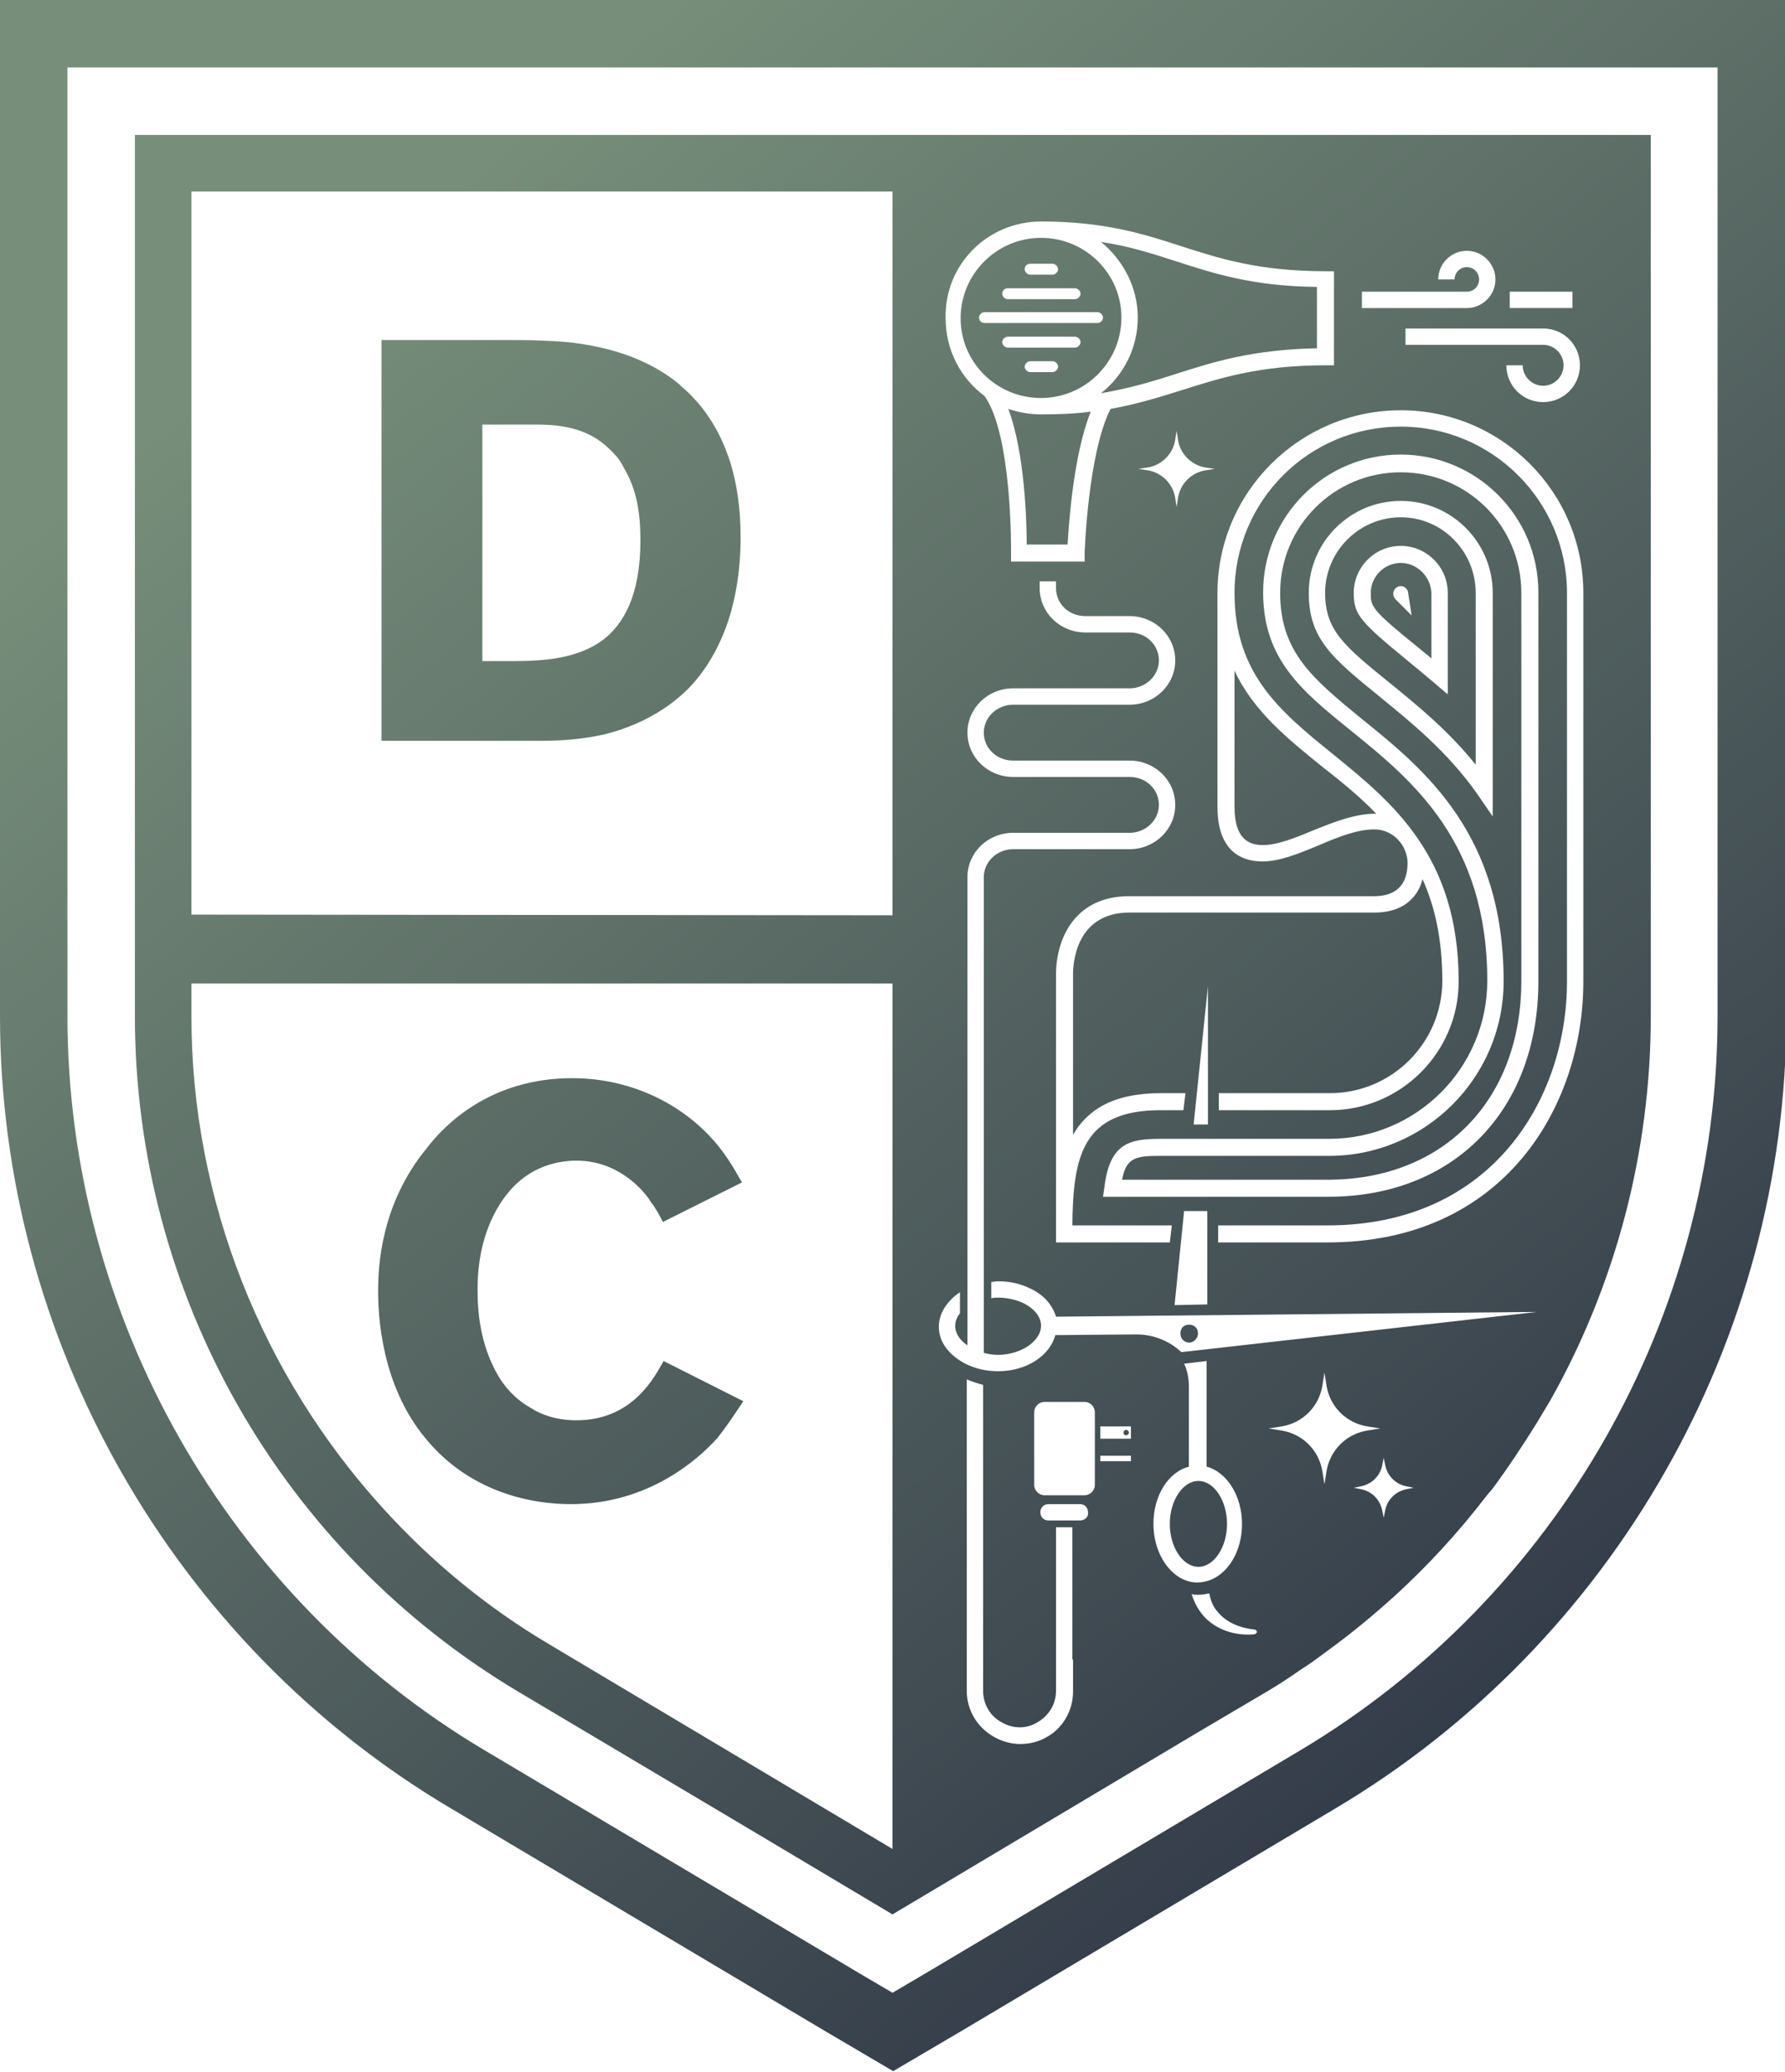 <?xml version="1.0" encoding="utf-8"?>
<!-- Generator: Adobe Illustrator 25.3.1, SVG Export Plug-In . SVG Version: 6.00 Build 0)  -->
<svg version="1.1" id="Layer_1" xmlns="http://www.w3.org/2000/svg" xmlns:xlink="http://www.w3.org/1999/xlink" x="0px" y="0px"
	 viewBox="0 0 262 304" style="enable-background:new 0 0 262 304;" xml:space="preserve">
<style type="text/css">
	.st0{fill-rule:evenodd;clip-rule:evenodd;fill:url(#Cosmo_Shield_1_);}
</style>
<g id="Extra-Large_x2A_">
	
		<linearGradient id="Cosmo_Shield_1_" gradientUnits="userSpaceOnUse" x1="59.73" y1="223.327" x2="59.082" y2="224.22" gradientTransform="matrix(262 0 0 -304 -15399 68176)">
		<stop  offset="0" style="stop-color:#282E41"/>
		<stop  offset="1" style="stop-color:#778E7A"/>
	</linearGradient>
	<path id="Cosmo_Shield" class="st0" d="M232.4,144c0,18.4-11.7,38.3-37.5,38.3h-16.1v-2.5h16.1c24.1,0,35.1-18.6,35.1-35.8V87
		c0-13.4-10.9-24.4-24.4-24.4c-13.5,0-24.4,10.9-24.4,24.4c0,11.9,6.7,17.4,14.5,23.7c8.6,7,18.4,14.9,18.4,33.3
		c0,10.4-8.5,18.9-18.9,18.9h-16.3v-2.5h16.3c9.1,0,16.5-7.4,16.5-16.5c0-6.1-1.1-10.9-2.9-14.9c-0.8,3.1-3.3,4.9-7,4.9h-36
		c-7.9,0-8.3,7.5-8.3,9v23.6c2.1-3.6,5.8-6.1,12.9-6.1h3.6l-0.3,2.5h-3.4c-11.5,0-12.8,6.9-12.9,16.9H172l-0.3,2.5H155V181
		c0-0.8,0-1.6,0-2.4V143c0-5.3,2.8-11.5,10.7-11.5h36c2.2,0,4.9-0.8,4.9-4.9c0-2.3-1.9-4.9-4.9-4.9c-2.6,0-5.5,1.2-8.3,2.4
		c-2.9,1.2-5.6,2.3-8.1,2.3c-2.5,0-6.6-1-6.6-8v-31c0-0.1,0-0.3,0-0.4c0-14.8,12.1-26.8,26.9-26.8c14.8,0,26.8,12,26.8,26.8V144z
		 M173.8,177.7h3.4v13.7l-4.8,0.1L173.8,177.7z M175.2,165l2.1-20.3V165H175.2z M195.1,167.1c12.8,0,23.2-10.4,23.2-23.2
		c0-20.4-11-29.4-19.9-36.6c-7.3-5.9-13-10.5-13-20.4c0-11.1,9-20.2,20.2-20.2c11.1,0,20.2,9,20.2,20.2V144
		c0,18.9-12.4,31.6-30.8,31.6h-33.1l0.2-1.4c0.8-6.6,3.8-7.1,8.4-7.1H195.1z M173.4,198.4c-1.8-1.7-4.2-2.6-6.6-2.6l-11.9,0.1
		c-0.8,3-4.2,5.3-8.4,5.3c-1.8,0-3.4-0.4-4.8-1.1c-2.3-1.2-3.9-3.1-3.9-5.4c0-2,1.2-3.8,3.1-5.1v3.1c-0.4,0.5-0.7,1.1-0.7,1.9
		c0,1,0.7,2.1,1.8,2.8v-68.7c0-3.6,3-6.5,6.7-6.5h17.1c2.3,0,4.3-1.8,4.3-4.1s-1.9-4.1-4.3-4.1h-17.1c-3.7,0-6.7-2.9-6.7-6.5
		c0-3.6,3-6.5,6.7-6.5h17.1c2.3,0,4.3-1.8,4.3-4.1c0-2.3-1.9-4.1-4.3-4.1h-6.5c-3.7,0-6.7-2.9-6.7-6.5v-1h2.4v1
		c0,2.3,1.9,4.1,4.3,4.1h6.5c3.7,0,6.7,2.9,6.7,6.5s-3,6.5-6.7,6.5h-17.1c-2.3,0-4.3,1.8-4.3,4.1s1.9,4.1,4.3,4.1h17.1
		c3.7,0,6.7,2.9,6.7,6.5c0,3.6-3,6.5-6.7,6.5h-17.1c-2.3,0-4.3,1.8-4.3,4.1v69.8c0.7,0.2,1.4,0.3,2.1,0.3c1.8,0,3.5-0.6,4.7-1.5
		c0.6-0.5,1.6-1.4,1.6-2.8c0-1.3-1-2.5-2.6-3.3c-1.1-0.5-2.4-0.8-3.7-0.8c-0.3,0-0.7,0-1,0.1v-2.4c0.3,0,0.7-0.1,1-0.1
		c1.8,0,3.4,0.4,4.8,1.1c1.9,0.9,3.2,2.4,3.7,4.1l70.6-0.7L173.4,198.4z M206.5,218.5c-1.6,0.3-2.9,1.5-3.2,3.2l-0.2,1l-0.2-1
		c-0.3-1.6-1.5-2.9-3.2-3.2l-1-0.2l1-0.2c1.6-0.3,2.9-1.5,3.2-3.2l0.2-1l0.2,1c0.3,1.6,1.5,2.9,3.2,3.2l1,0.2L206.5,218.5z
		 M194.7,215.9l-0.3,1.9l-0.3-1.9c-0.5-3.1-2.9-5.5-6-6l-1.9-0.3l1.9-0.3c3.1-0.5,5.5-2.9,6-6l0.3-1.9l0.3,1.9c0.5,3.1,2.9,5.5,6,6
		l1.9,0.3l-1.9,0.3C197.6,210.4,195.2,212.8,194.7,215.9L194.7,215.9z M184.1,239.8c-2.2,0.2-4.6-0.3-6.5-1.8
		c-1.3-1-2.2-2.5-2.7-4.1c0.3,0.1,0.7,0.1,1,0.1c0.5,0,1.1-0.1,1.6-0.2c0.2,1.1,0.6,2.1,1.4,2.9c1.2,1.4,3.2,2.2,5.2,2.4
		c0.2,0,0.4,0.2,0.4,0.4C184.4,239.6,184.3,239.8,184.1,239.8L184.1,239.8z M169.3,223.6c0-4.2,2.2-7.6,5.2-8.4v-11.7
		c0-1.2-0.2-2.4-0.7-3.4l3.3-0.4v15.5c3,0.8,5.2,4.3,5.2,8.4c0,4.8-2.9,8.6-6.6,8.6C172.3,232.2,169.3,228.4,169.3,223.6
		L169.3,223.6z M161.5,211.1h4.5v-1.8h-4.5V211.1z M161.5,214.4h4.5v-0.8h-4.5V214.4z M160.7,217.9c0,0.8-0.7,1.5-1.5,1.5h-5.9
		c-0.8,0-1.5-0.7-1.5-1.5v-10.7c0-0.8,0.7-1.5,1.5-1.5h5.9c0.8,0,1.5,0.7,1.5,1.5V217.9z M158.5,223.1h-4.6c-0.7,0-1.2-0.5-1.2-1.2
		c0-0.7,0.5-1.2,1.2-1.2h4.6c0.7,0,1.2,0.5,1.2,1.2C159.8,222.6,159.2,223.1,158.5,223.1L158.5,223.1z M157.5,243.5L157.5,243.5
		l0,4.7c0,2.8-1.5,5.4-3.9,6.7c-1.2,0.7-2.5,1-3.9,1c-1.3,0-2.7-0.4-3.9-1.1c-2.4-1.4-3.9-3.9-3.9-6.7v-45.7
		c0.7,0.3,1.6,0.6,2.4,0.8v44.9c0,1.9,1,3.7,2.7,4.6c1.7,1,3.7,1,5.3,0c1.7-1,2.7-2.7,2.7-4.6v-3.5l0,0v-17.4h0v-3.1h2.4v3.1h0
		V243.5z M131,271.3l-50.5-30.1c-9.1-5.4-17.2-12.1-24.2-19.8c-17.8-19.5-28.2-45.3-28.2-72.2v-4.9H131V271.3z M28.1,134.2V28.1H131
		v106.2L28.1,134.2L28.1,134.2z M178.3,68.8L177,69c-2.1,0.3-3.8,2-4.1,4.1l-0.2,1.3l-0.2-1.3c-0.3-2.1-2-3.8-4.1-4.1l-1.3-0.2
		l1.3-0.2c2.1-0.3,3.8-2,4.1-4.1l0.2-1.3l0.2,1.3c0.3,2.1,2,3.8,4.1,4.1L178.3,68.8z M152.8,32.5L152.8,32.5c9.2,0,15,1.8,20.5,3.6
		c5.6,1.8,11.4,3.7,21.3,3.7h1.2v6.9h0v6.9h-1.2c-9.8,0-15.6,1.9-21.3,3.7c-3.2,1-6.4,2-10.3,2.7c-3.3,6.5-3.8,21-3.8,21.2l0,1.2
		h-1.2h-9.6l0-1.2c0-0.2,0.2-17.4-3.9-23.1c-3.5-2.6-5.7-6.7-5.7-11.4C138.6,38.8,145,32.5,152.8,32.5L152.8,32.5z M199.9,42.8h15.4
		c1,0,1.8-0.8,1.8-1.8s-0.8-1.8-1.8-1.8c-1,0-1.8,0.8-1.8,1.8h-2.4c0-2.3,1.9-4.2,4.2-4.2c2.3,0,4.2,1.9,4.2,4.2
		c0,2.3-1.9,4.2-4.2,4.2h-15.4V42.8z M221.6,45.2h9.2v-2.4h-9.2V45.2z M226.5,50.6h-20.2v-2.4h20.2c3,0,5.4,2.4,5.4,5.4
		c0,3-2.4,5.4-5.4,5.4c-3,0-5.4-2.4-5.4-5.4h2.4c0,1.7,1.4,3,3,3c1.7,0,3-1.4,3-3C229.5,52,228.2,50.6,226.5,50.6L226.5,50.6z
		 M242.2,19.8H131H19.8v129.3c0,40.7,21.4,78.4,56.4,99.2l34.5,20.5l20.3,12.1l44.8-26.7l10-5.9c1.7-1,3.4-2.1,5.1-3.3
		c1.3-0.8,2.5-1.7,3.7-2.6c3.6-2.6,7-5.4,10.3-8.4c4.8-4.4,9.2-9.2,13.2-14.4c0.3-0.4,0.7-0.8,1-1.2c2.3-3.1,4.4-6.3,6.4-9.5
		c0.7-1.2,1.4-2.3,2.1-3.5c9.5-16.9,14.7-36.3,14.7-56.3V19.8z M219.1,119.8l-2.2-3.2c-4.4-6.3-9.9-10.7-14.3-14.3
		c-7-5.7-10.5-8.5-10.5-15.3c0-7.5,6.1-13.5,13.5-13.5c7.5,0,13.5,6.1,13.5,13.5V119.8z M164.7,173.1h30.2c17,0,28.4-11.7,28.4-29.2
		V87c0-9.8-7.9-17.7-17.7-17.7c-9.8,0-17.7,7.9-17.7,17.7c0,8.7,4.8,12.6,12,18.5c9.3,7.5,20.8,16.9,20.8,38.5
		c0,14.1-11.5,25.6-25.6,25.6h-24.8C166.8,169.6,165.3,169.8,164.7,173.1L164.7,173.1z M212.4,101.8l-2-1.7c-1.3-1.1-2.5-2.1-3.6-3
		c-7.2-5.9-8.1-6.9-8.1-10.1c0-3.8,3.1-6.9,6.9-6.9c3.8,0,6.9,3.1,6.9,6.9V101.8z M205.6,75.9c-6.1,0-11.1,5-11.1,11.1
		c0,5.5,2.8,7.8,9.6,13.3c3.8,3.1,8.4,6.8,12.5,11.9V87C216.6,80.9,211.7,75.9,205.6,75.9L205.6,75.9z M181.2,118.4
		c0,5,2.4,5.6,4.2,5.6c2,0,4.6-1,7.2-2.1c3-1.2,6.2-2.5,9.2-2.5c0.1,0,0.1,0,0.2,0c-2.4-2.5-5.1-4.7-7.8-6.8
		c-5.2-4.2-10.2-8.2-13-14.2V118.4z M143.7,46.6c0-0.4,0.4-0.8,0.8-0.8h16.6c0.4,0,0.8,0.4,0.8,0.8s-0.4,0.8-0.8,0.8h-16.6
		C144.1,47.4,143.7,47.1,143.7,46.6L143.7,46.6z M147.9,42.3h9.9c0.4,0,0.8,0.4,0.8,0.8s-0.4,0.8-0.8,0.8h-9.9
		c-0.4,0-0.8-0.4-0.8-0.8S147.4,42.3,147.9,42.3L147.9,42.3z M151.2,38.7h3.3c0.4,0,0.8,0.4,0.8,0.8c0,0.4-0.4,0.8-0.8,0.8h-3.3
		c-0.4,0-0.8-0.4-0.8-0.8C150.4,39.1,150.7,38.7,151.2,38.7L151.2,38.7z M157.8,51h-9.9c-0.4,0-0.8-0.4-0.8-0.8s0.4-0.8,0.8-0.8h9.9
		c0.4,0,0.8,0.4,0.8,0.8S158.2,51,157.8,51L157.8,51z M154.5,54.6h-3.3c-0.4,0-0.8-0.4-0.8-0.8c0-0.4,0.4-0.8,0.8-0.8h3.3
		c0.4,0,0.8,0.4,0.8,0.8C155.3,54.2,154.9,54.6,154.5,54.6L154.5,54.6z M152.8,58.4C152.8,58.4,152.8,58.4,152.8,58.4
		c6.5,0,11.8-5.3,11.8-11.8c0-6.4-5.2-11.6-11.6-11.7c-0.1,0-0.1,0-0.2,0v0c-6.5,0-11.8,5.3-11.8,11.8S146.3,58.4,152.8,58.4
		L152.8,58.4z M167,46.6c0,4.5-2.1,8.5-5.4,11.1c4.1-0.7,7.5-1.7,10.9-2.8c5.6-1.8,11.3-3.6,20.8-3.8v-4.5h0v-4.5
		c-9.5-0.1-15.2-2-20.8-3.8c-3.4-1.1-6.8-2.2-10.9-2.8C164.9,38.2,167,42.2,167,46.6L167,46.6z M152.8,60.8c-1.7,0-3.3-0.3-4.8-0.8
		c2.4,6.4,2.7,16.4,2.7,19.9h6c0.2-3.4,0.9-13.3,3.4-19.5C157.9,60.7,155.6,60.8,152.8,60.8L152.8,60.8z M88.5,93.9
		c-3.8,2.8-8.8,3.1-13.2,3.1h-4.5v-6.8V62.3h5.9c2.8,0,5.3-0.1,8.1,0.8c3.2,1,4.9,3,5.8,4c0.4,0.5,0.7,1,1,1.6
		c1.9,3.2,2.4,6.7,2.4,10.6C94,87.4,91.5,91.6,88.5,93.9L88.5,93.9z M101.7,58.3c-0.8-0.9-1.6-1.5-2.1-2c-7.2-5.9-17-6.2-19.5-6.3
		c-1.8-0.1-3.5-0.1-5.3-0.1H56v55.5v3.3h23.1c3.3,0,6.2-0.2,9.4-0.9c7.2-1.7,11.5-5.5,13.4-7.7c3.2-3.7,6.8-10.3,6.8-21.3
		c0-8.7-2.3-13.9-4.4-17.2C103.4,60.2,102.5,59.1,101.7,58.3L101.7,58.3z M175.2,196.8c0.6-0.4,0.8-1.1,0.5-1.8
		c-0.4-0.6-1.1-0.8-1.8-0.5c-0.6,0.3-0.8,1.1-0.5,1.8C173.8,197,174.6,197.2,175.2,196.8L175.2,196.8z M180.1,223.6
		c0-3.4-1.9-6.3-4.2-6.3c-2.3,0-4.2,2.9-4.2,6.3s1.9,6.3,4.2,6.3C178.2,229.9,180.1,227,180.1,223.6L180.1,223.6z M204.8,87.9
		L204.8,87.9c-0.2-0.2-0.3-0.5-0.3-0.8c0-0.6,0.5-1.1,1.1-1.1c0.6,0,1.1,0.5,1.1,1.1l0.5,3.2L204.8,87.9z M205.6,82.6
		c-2.4,0-4.4,2-4.4,4.4c0,2,0,2.4,7.2,8.2c0.5,0.4,1.1,0.9,1.7,1.4V87C210,84.6,208,82.6,205.6,82.6L205.6,82.6z M71.8,218.2
		c5.1,2.3,9.9,2.5,12,2.5c11.5,0,18.8-6.7,21.5-9.7c0.8-1,2.1-2.8,3.8-5.4l-11.7-5.9c-1.3,2.3-4.5,8.7-12.8,8.7
		c-3.2,0-5.4-1-6.5-1.7c-2-1.1-4.1-2.9-5.6-6c-1-2-1.8-4.4-2.2-7.6c-0.2-1.8-0.2-3.3-0.2-4c0-8.1,3.2-13,5.6-15.3
		c3.3-3.2,7.3-3.5,8.9-3.5c6,0,9.6,4.1,10.7,5.7c0.1,0.2,0.3,0.5,0.5,0.7c0.4,0.6,0.9,1.4,1.5,2.6l11.6-5.8c-0.6-1-1.9-3.6-4.1-6.1
		c0,0,0,0,0,0c-5.2-5.9-12.8-9.2-20.8-9.2c-12,0-18.7,6.8-21.3,10.2c-6.8,8.2-7.2,17.4-7.2,21c0,3.5,0.4,13.8,7,21.7
		C64.8,213.9,67.8,216.4,71.8,218.2L71.8,218.2z M165.3,210.6c0.2,0,0.4-0.2,0.4-0.4c0-0.2-0.2-0.4-0.4-0.4c-0.2,0-0.4,0.2-0.4,0.4
		C164.9,210.4,165,210.6,165.3,210.6L165.3,210.6z M262,0h-9.9h-9.9H19.8H9.9H0v9.9v9.9v129.3c0,47.4,25.3,92,66.1,116.2l54.8,32.6
		l5.1,3l5.1,3l5.1-3l5.1-3l54.8-32.6c40.8-24.3,66.1-68.8,66.1-116.3V19.8V9.9V0z M252.1,9.9v9.9v129.3c0,44-23.5,85.2-61.2,107.7
		l-54.8,32.6l-5.1,3l-5.1-3l-54.8-32.6C33.4,234.4,9.9,193.1,9.9,149.1V19.8V9.9h9.9h222.3H252.1L252.1,9.9z"/>
</g>
</svg>

